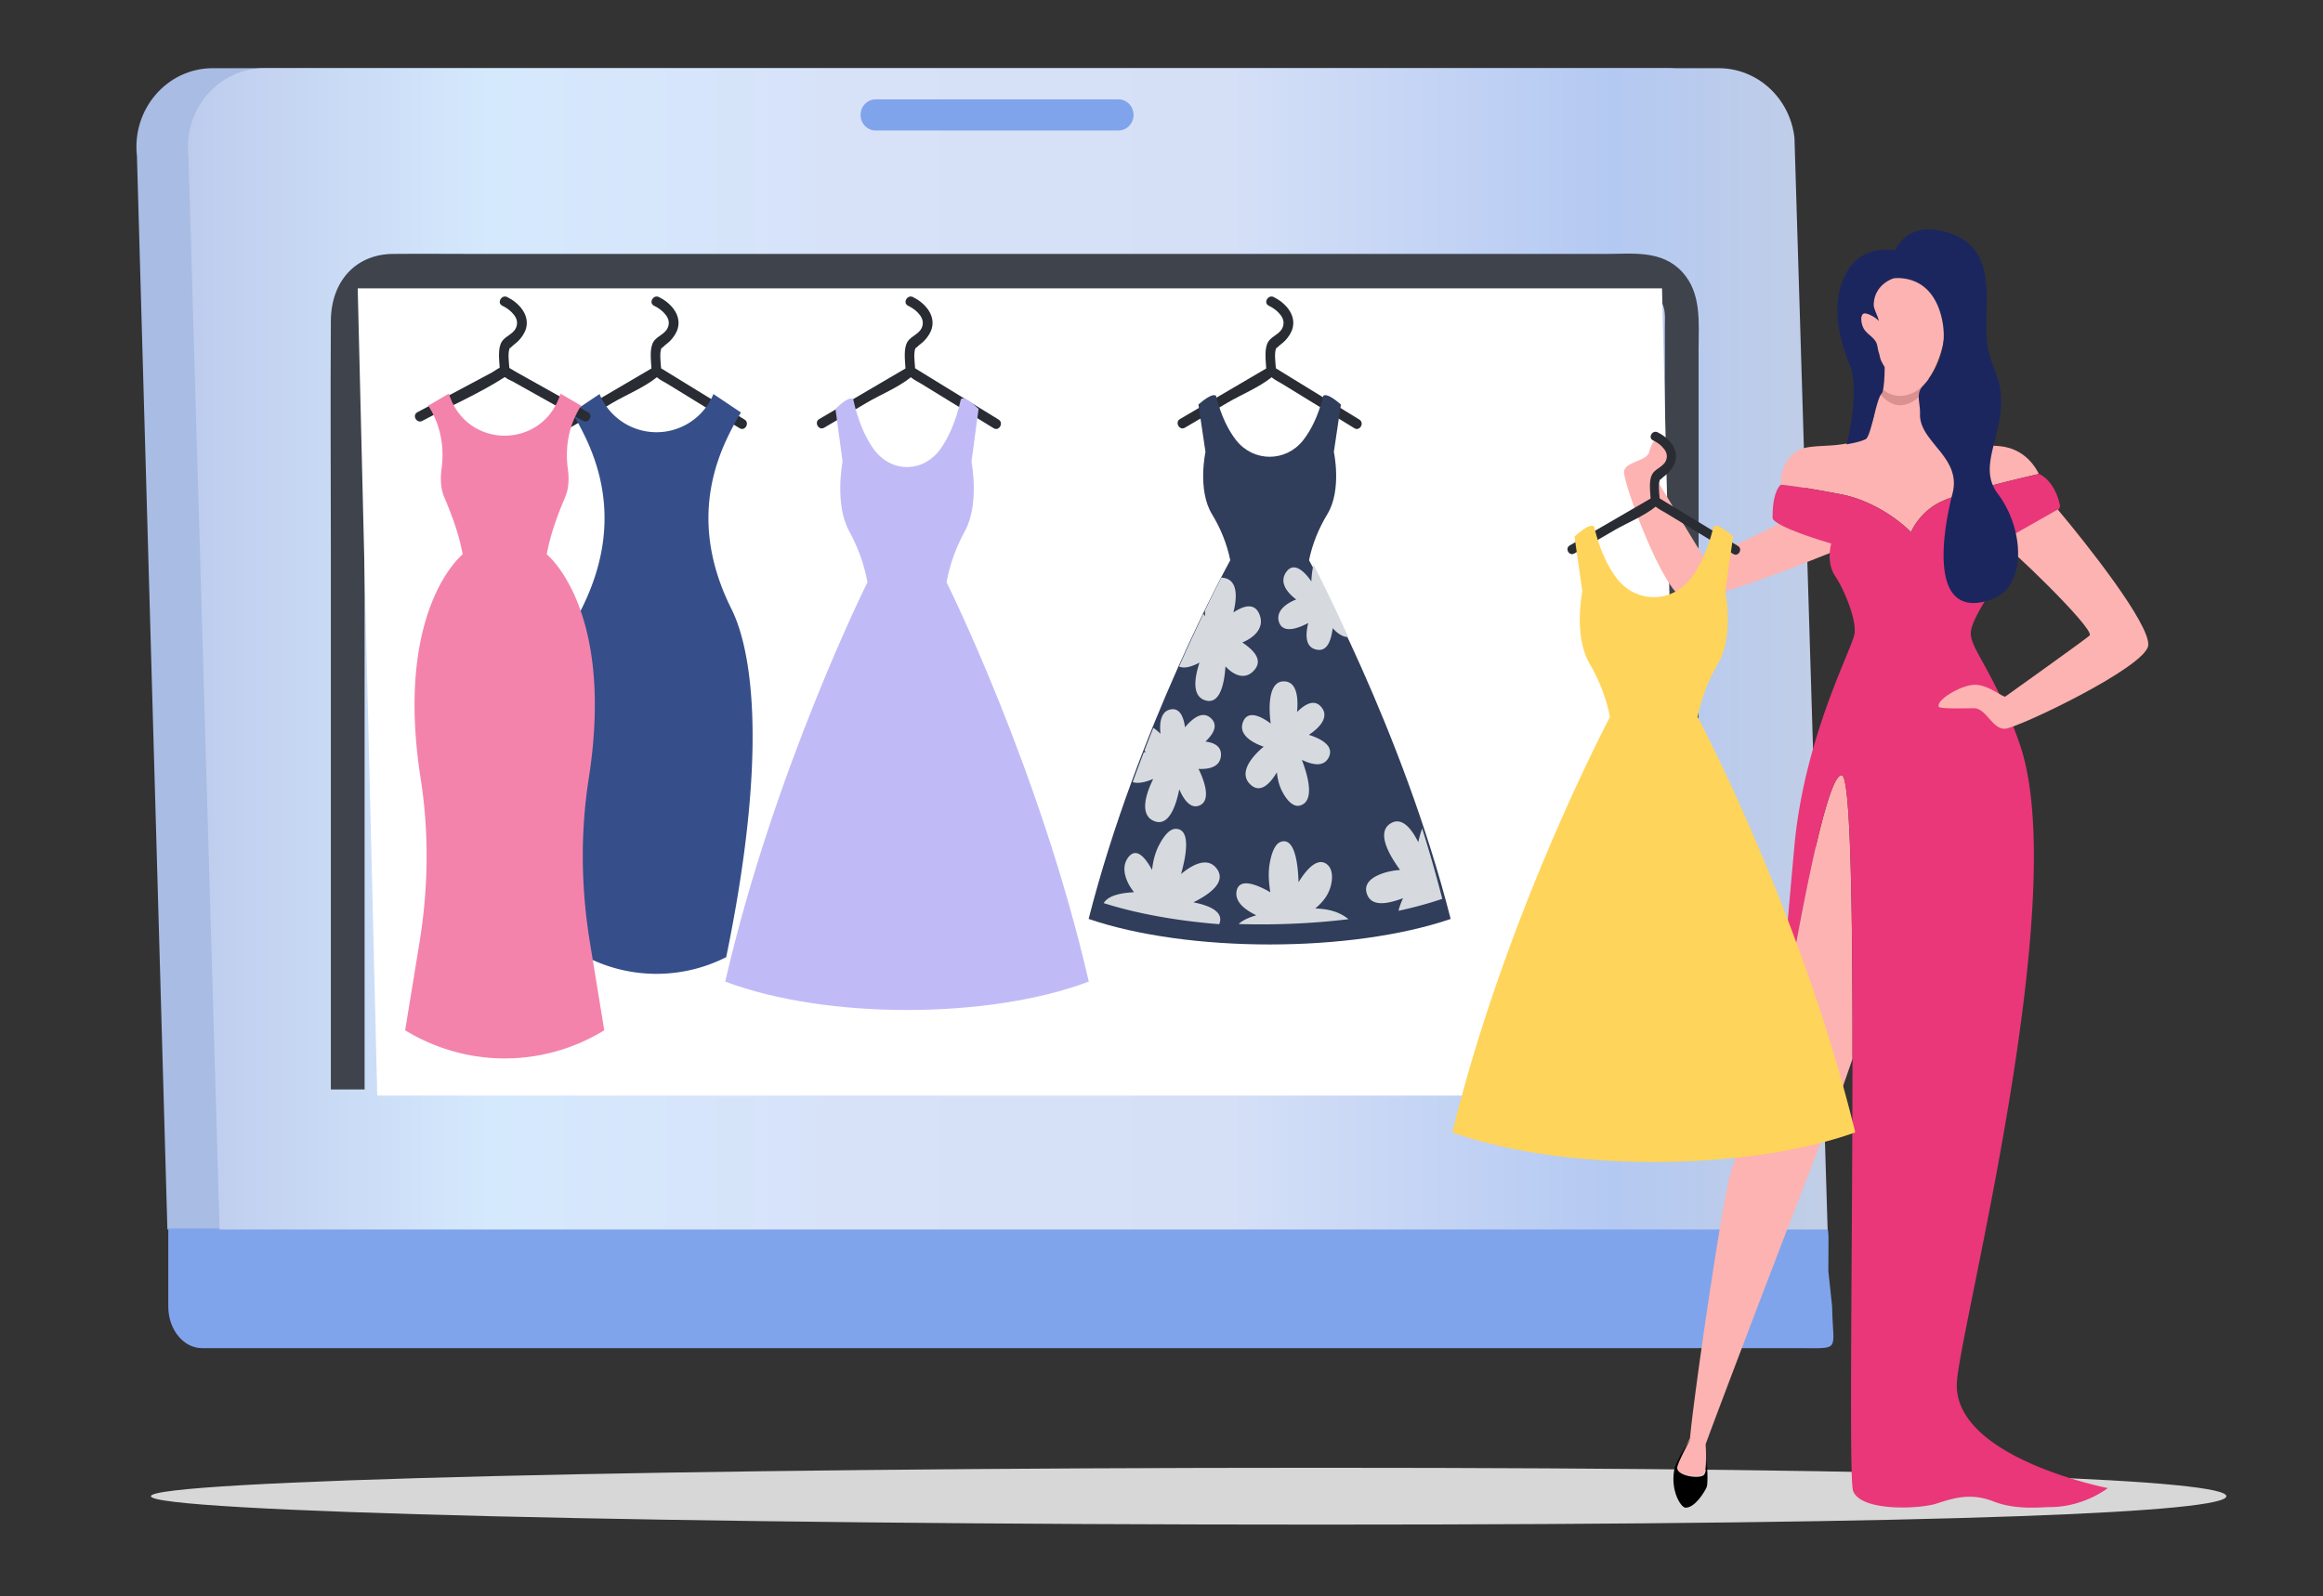 <svg width="579" height="398" viewBox="0 0 579 398" fill="none" xmlns="http://www.w3.org/2000/svg">
    <rect x="0" y="0" width="579" height="398" fill="#333333" stroke="none"/>
    <path d="M53.025 17h362.502c9.651 0 17.771 7.458 18.898 17.349l8.265 272.168H41.725L34.131 38.913C32.81 27.246 41.643 17 53.025 17z" fill="#A8BCE4"/>
    <path d="M554.914 373.007c0 3.911-64.54 7.082-225.629 7.082-161.086 0-291.672-3.171-291.672-7.082 0-3.912 130.586-7.084 291.672-7.084 161.089 0 225.629 3.172 225.629 7.084z" fill="#D7D7D7"/>
    <path d="M448.224 306.278c8.611.423 7.483-5.222 7.483 10.584l.947 8.869c.181 11.454 2.436 10.325-8.43 10.369H50.375c-4.655 0-8.429-4.643-8.429-10.369v-19.453h406.278z" fill="#80A4EB"/>
    <path d="M65.87 17h362.505c9.653 0 17.774 7.458 18.891 17.349l8.265 272.168H54.726L46.977 38.913C45.654 27.246 54.49 17 65.871 17z" fill="url(#a8buu361ka)"/>
    <path d="M278.77 24.766h-60.511c-2.079 0-3.765 1.74-3.765 3.885 0 2.146 1.686 3.886 3.765 3.886h60.511c2.079 0 3.764-1.74 3.764-3.886 0-2.145-1.685-3.885-3.764-3.885z" fill="#80A4EB"/>
    <path d="M423.37 87.242V267.51h-8.409V81.414c0-1.532.16-3.276-.278-4.749-1.11-3.796-4.268-4.306-7.363-4.306H106.721c-4.285 0-13.33-1.686-15.415 3.727-1.486 3.863-.43 10-.43 14.007v181.518h-8.41V138.318c0-19.449-.134-38.919 0-58.378.072-9.884 6.254-16.55 15.443-16.637 6.773-.067 13.545 0 20.319 0h282.077c6.54 0 13.851-1.03 18.933 4.44 4.947 5.329 4.132 12.679 4.132 19.499z" fill="#3F434C"/>
    <path d="M419.122 273.14H94.032l-.484-20.04-.117-4.639-.05-2.038-.332-14.018-3.892-160.518h325.095l3.886 160.518.337 14.018.05 2.038.109 4.639.488 20.04z" fill="#fff"/>
    <path d="m248.899 104.602-20.806-12.778c-.123-1.629-.412-3.744.049-4.955l.058-.152c.013.09.102.088.378-.199.561-.59 1.272-1.01 1.836-1.615.82-.883 1.564-1.952 1.866-3.151.863-3.432-1.963-6.345-4.737-7.7-1.403-.684-2.633 1.472-1.222 2.16.865.423 1.723.986 2.401 1.685.841.867 1.495 1.901 1.223 3.19-.465 2.189-2.73 2.48-3.748 4.106-1.028 1.646-.637 4.475-.511 6.665l-21.497 12.61c-1.355.795-.135 2.956 1.224 2.16l10.72-6.289c3.398-1.994 7.782-3.757 10.904-6.297h.001c.071.054.148.115.237.19.655.546 1.54.945 2.259 1.386l7.123 4.375 11.019 6.768c1.343.824 2.564-1.336 1.223-2.159zM338.813 104.602l-20.805-12.778c-.123-1.629-.413-3.744.049-4.955l.057-.152c.013.09.103.088.378-.199.562-.59 1.273-1.01 1.836-1.615.82-.883 1.565-1.952 1.866-3.151.863-3.432-1.963-6.345-4.737-7.7-1.402-.684-2.633 1.472-1.223 2.16.865.423 1.724.986 2.402 1.685.842.867 1.495 1.901 1.221 3.19-.463 2.189-2.73 2.48-3.745 4.106-1.029 1.646-.638 4.475-.511 6.665l-21.498 12.61c-1.355.795-.135 2.956 1.224 2.16l10.719-6.289c3.399-1.994 7.784-3.757 10.906-6.297.07.054.148.115.238.19.654.546 1.539.945 2.258 1.386l7.124 4.375 11.018 6.768c1.343.824 2.564-1.336 1.223-2.159z" fill="#292C33"/>
    <path d="M361.575 229.094c-24.812 8.484-65.419 8.484-90.238 0 6.042-23.702 14.869-46.056 22.178-62.482 7.309-16.429 13.116-26.929 13.116-26.929h.009c-.809-4.05-2.392-7.926-4.557-11.494-3.682-6.042-1.622-15.534-1.622-15.534l-1.761-11.81c3.819-3.333 4.401-2.125 4.401-2.125 1.284 5.125 3.126 8.651 5.033 11.068 4.311 5.45 12.34 5.45 16.645 0 1.914-2.417 3.755-5.943 5.039-11.068 0 0 .573-1.208 4.402 2.125l-1.761 11.81s2.06 9.492-1.623 15.534c-2.164 3.568-3.748 7.444-4.563 11.494h.008s23.219 42.014 35.294 89.411z" fill="#303D5B"/>
    <path d="M271.377 244.711c-24.916 9.446-65.694 9.446-90.617 0 6.067-26.387 14.931-51.273 22.271-69.56 7.34-18.289 13.171-29.979 13.171-29.979h.009c-.812-4.509-2.402-8.824-4.576-12.796-3.697-6.726-1.629-17.294-1.629-17.294l-1.768-13.147c3.835-3.711 4.42-2.367 4.42-2.367 1.289 5.707 3.139 9.632 5.053 12.322 4.33 6.068 12.392 6.068 16.715 0 1.923-2.69 3.771-6.615 5.061-12.322 0 0 .575-1.344 4.421 2.367l-1.769 13.147s2.069 10.568-1.63 17.294c-2.173 3.972-3.764 8.287-4.582 12.796h.008s23.317 46.773 35.442 99.539z" fill="#C0BBF7"/>
    <path d="M336.059 158.823c-1.39.025-2.778-.968-3.893-2.218-.372 2.942-1.309 6.167-4.345 5.268-2.592-.758-2.399-3.892-1.745-6.558-2.77 1.483-6.34 2.615-7.284-.218-.897-2.692 1.711-4.642 4.287-5.651-2.244-1.683-4.312-4.216-2.511-6.809 1.947-2.816 4.692-.033 6.284 2.325.057-1.291.201-2.825.541-4.184 2.148 4.193 5.192 10.385 8.666 18.045zM312.298 167.407c-2.23 2.15-4.92.808-6.857-1.276-.267 4.225-1.341 9.609-5.033 8.468-3.44-1.075-2.64-5.751-1.437-9.409-1.744.925-3.715 1.584-5.088.975.129-.3.258-.592.388-.883a508.902 508.902 0 0 1 5.669-12.261c.154.2.299.417.437.626a36.607 36.607 0 0 1-.049-1.426v-.025a446.752 446.752 0 0 1 4.07-8.192c.114 0 .235.008.348.024 3.868.393 3.618 4.944 2.672 8.66 2.489-1.634 5.38-2.659 6.583.717 1.155 3.25-1.526 5.609-4.361 6.759 2.658 1.8 5.564 4.434 2.658 7.243zM331.077 189.011c-1.3 2.308-4.176 1.592-6.591.425 1.608 4.193 3.198 10.235-.363 11.36-2.043.65-3.755-1.967-4.531-3.459-.784-1.509-1.163-3.134-1.333-4.801-1.784 2.992-4.296 5.542-6.839 2.8-2.65-2.851.685-6.817 3.552-9.184-2.988-1.025-6.542-3.125-5.055-6.393 1.268-2.791 4.579-1.058 6.801.617-.574-4.259-.51-10.393 3.14-10.51 3.368-.107 3.772 3.984 3.433 7.635 1.865-1.867 4.127-3.217 5.839-1.45 2.447 2.533-.186 5.366-2.899 7.143 3.045.974 6.549 2.808 4.846 5.817zM304.313 188.457c-.251 2.825-3.078 3.359-5.589 3.225 1.551 3.101 3.166 7.976.202 9.143-2.23.883-3.876-1.467-4.992-4.043-.888 4.377-2.705 9.41-6.314 7.894-3.603-1.501-2.109-6.602-.179-10.485-1.777.75-3.723 1.258-5.12.784a467.538 467.538 0 0 1 2.753-7.385c.186-.051.365-.1.55-.149-.129-.093-.258-.184-.388-.284a465.274 465.274 0 0 1 2.229-5.693c.623.392 1.229.917 1.785 1.475-.283-2.642.057-5.417 2.269-6.017 2.553-.693 3.514 1.875 3.837 4.4 1.801-2.158 4.232-4.158 6.332-2.383 2.164 1.826.654 4.16-1.235 5.934 2.107.266 4.078 1.141 3.86 3.584zM303.882 230.408c-10.475-.842-20.441-2.601-28.784-5.258 1.252-2.085 4.748-2.56 7.559-2.718-1.963-2.434-3.352-5.926-1.583-8.493 2.092-3.017 4.427-.099 6.073 2.942.235-2.067.687-4.092 1.632-5.967.751-1.493 2.382-4.325 4.297-4.283 3.74.075 2.649 6.483 1.3 11.268 2.899-2.418 6.615-4.335 8.86-1.385 2.6 3.393-1.834 6.477-5.783 8.443 3.707.709 7.786 2.259 6.429 5.451zM336.116 229.156c-8.795 1.076-18.163 1.484-27.386 1.209 1.001-.992 2.745-1.693 4.401-2.184-2.689-1.3-5.395-3.267-4.926-5.975.621-3.618 5.362-1.533 8.414.241-.371-2.383-.564-4.809-.153-7.193.283-1.608 1.01-4.825 2.819-5.4 3.368-1.083 4.216 5.168 4.378 10.084 2.018-3.3 4.886-6.475 7.252-4.308 1.623 1.484 1.139 4.6.387 6.409-.75 1.826-2.027 3.233-3.48 4.45 3.021.092 5.879.7 8.294 2.667zM348.578 227.063c.243-1.058.662-2.15 1.123-3.141-3.416 1.274-7.932 2.467-9.055-1.234-1.259-4.125 5.477-5.684 8.328-5.792-2.294-3.142-6.21-9.302-2.343-11.634 2.876-1.743 5.299 1.533 6.865 4.699.25-1.116.565-2.308.978-3.416a335.76 335.76 0 0 1 5.007 17.535c-3.368 1.151-7.026 2.15-10.903 2.983z" fill="#D6DADF"/>
    <path d="m185.586 104.602-20.807-12.778c-.123-1.629-.412-3.744.05-4.955l.057-.152c.013.09.103.088.378-.199.561-.59 1.272-1.01 1.836-1.615.822-.883 1.564-1.952 1.867-3.151.862-3.432-1.963-6.345-4.737-7.7-1.402-.684-2.633 1.472-1.224 2.16.867.423 1.723.986 2.401 1.685.842.867 1.496 1.901 1.223 3.19-.464 2.189-2.729 2.48-3.747 4.106-1.027 1.646-.637 4.475-.511 6.665l-21.495 12.61c-1.357.795-.137 2.956 1.221 2.16l10.721-6.289c3.398-1.994 7.782-3.757 10.905-6.297.072.054.149.115.237.19.655.546 1.54.945 2.259 1.386l7.124 4.375 11.019 6.768c1.343.824 2.562-1.336 1.223-2.159z" fill="#292C33"/>
    <path d="M181.007 238.615a38.343 38.343 0 0 1-34.758 0c-10.368-50.296-6.66-76.081-1.281-86.848 7.129-14.276 7.784-28.629.827-42.996-1.841-3.802-3.23-5.927-3.23-5.927l6.867-4.605.004.002a15.342 15.342 0 0 0 28.383 0l.004-.002 6.867 4.605s-1.389 2.125-3.23 5.927c-6.956 14.367-6.303 28.72.828 42.996 5.378 10.766 9.085 36.552-1.281 86.848z" fill="#364F8A"/>
    <path d="m146.564 102.773-11.131-6.233c-2.322-1.301-4.645-2.601-6.967-3.903-.473-.264-.983-.626-1.512-.9-.127-1.615-.398-3.677.055-4.867l.058-.152c.012.09.102.088.377-.2.562-.589 1.274-1.01 1.837-1.615.821-.882 1.564-1.95 1.866-3.15.863-3.432-1.963-6.345-4.737-7.7-1.402-.684-2.633 1.471-1.222 2.16.865.423 1.723.985 2.401 1.684.841.868 1.494 1.902 1.222 3.191-.464 2.188-2.73 2.48-3.747 4.106-1 1.601-.659 4.32-.523 6.481-.722.364-1.483.948-2.026 1.236l-7.559 4.03-10.935 5.832c-1.387.74-.162 2.898 1.222 2.159 6.746-3.597 14.058-6.74 20.513-10.884l.155-.006.03.026c.502.48 1.41.79 2.009 1.125l6.962 3.899c3.477 1.946 6.953 3.893 10.428 5.84 1.371.768 2.596-1.389 1.224-2.159z" fill="#292C33"/>
    <path d="m150.615 256.855-.008.008a49.132 49.132 0 0 1-5.5 2.893 47.446 47.446 0 0 1-7.422 2.591 45.11 45.11 0 0 1-6.623 1.226 46.95 46.95 0 0 1-11.533-.125 45.032 45.032 0 0 1-5.718-1.126 46.493 46.493 0 0 1-7.535-2.675 46.821 46.821 0 0 1-5.298-2.792l3.586-21.911c2.196-13.484 2.399-27.27.291-40.78-6.632-42.406 10.466-55.965 10.466-55.965l-.145-.733c-.533-2.717-1.316-5.36-2.253-7.952-.679-1.916-1.446-3.8-2.237-5.675-.969-2.276-.897-4.984-.622-7.001.63-4.592-.009-9.3-2.036-13.435-.726-1.458-1.3-2.258-1.3-2.258l5.153-3.01c.04.143.089.284.137.417 4.523 13.419 23.042 13.41 27.548-.008.049-.133.09-.275.138-.408l5.153 3.009s-.574.8-1.284 2.258c-2.044 4.135-2.674 8.843-2.044 13.435.275 2.017.348 4.725-.63 7.001-.791 1.875-1.558 3.759-2.229 5.675-.936 2.592-1.72 5.235-2.253 7.952l-.145.733s17.097 13.559 10.458 55.965c-2.108 13.51-1.906 27.296.299 40.78l3.586 21.911z" fill="#F483AC"/>
    <path d="M417.881 365.77c0 2.103 5.731 2.859 6.708 1.74.472-.541.612-2.303.629-3.976.021-1.782-.098-3.465-.098-3.465 2.668-7.453 30.277-79.996 31.918-83.102.45-.851 2.27-5.918 4.697-13.016.021-37.479-.454-70.394-2.679-70.692-4.648-.618-14.192 57.648-15.864 68.103l-.004.01c-.447 4.053-.796 6.644-1.023 7.11-.821 1.653-8.894 16.147-11.154 25.256-2.259 9.111-8.939 54.996-9.777 64.796v.004c-.102.185-3.353 6.13-3.353 7.232zM443.896 120.834s4.357.341 14.893 2.385c10.423 2.023 17.379 9.3 17.53 9.457.046-.116 1.881-4.72 7.086-7.414 5.108-2.643 23.674-6.852 24.785-7.102-1.327-2.649-4.237-6.511-10.082-6.953-7.697-.585-14.199-1.108-15.891-3.582-.534-.778-.884-2.385-1.104-4.218-.31-2.537-.381-5.513-.394-7.313-.01-1 0-1.64 0-1.64l-.06.003.037-.047c1.464-2.055 2.472-4.524 3.093-6.62.553-1.857.804-3.426.804-4.156v-6.758c0-4.33-3.717-7.841-8.301-7.841h-4.184c-3.687 0-6.816 2.272-7.894 5.415a7.348 7.348 0 0 0-.407 2.426v6.758c0 .496.04 1.078.117 1.72.027.231.06.472.1.721.187 1.206.501 2.57.954 3.939.171.529.364 1.057.581 1.577.537 1.307 1.204 2.572 2.008 3.663.024.377.054 1.006.064 1.796.013 1.768-.074 4.337-.604 6.71-.524 2.38-1.491 4.56-3.22 5.537-4.744 2.676-12.07 1.185-15.28 2.846-5.268 2.726-4.631 8.691-4.631 8.691z" fill="#FDB3B1"/>
    <path d="M473.515 101.034h.004c3.094 0 5.446-2.454 7.171-4.858l.032-.045.022-.031a65.494 65.494 0 0 1 0-1.433c0-.128.003-.199.003-.207l-.057.002c-1.725 2.401-4.077 4.228-7.171 4.228h-.004c-2.479 0-4.433-1.416-5.921-3.43.025.377.054 1.007.06 1.796v.003c1.479 1.986 3.417 3.975 5.861 3.975z" fill="#D99290"/>
    <path d="M460.924 135.965c-9.761 3.823-35.898 14.64-41.145 13.249-5.248-1.392-15.383-29.28-15.007-31.719.376-2.438 5.807-2.52 6.283-4.837.239-1.164 1.395-3.525 2.031-3.611 1.683-.228 4.09 1.958 3.774 4.714-.312 2.754-4.427 5.022-4.144 5.484.281.463 11.402 18.976 11.782 19.273 1.593 1.237 26.241-11.395 26.551-12.334l9.875 9.781z" fill="#FDB3B1"/>
    <path d="M420.125 375.874c2.374 0 4.752-3.976 5.239-5.095.493-1.119 0-7.086 0-7.086-.018 1.673-.158 3.435-.627 3.976-.977 1.119-6.71.363-6.71-1.74 0-1.102 3.253-7.047 3.351-7.233-.122.144-3.705 5.411-4.122 7.978-.844 5.172 1.751 9.2 2.869 9.2z" fill="#000"/>
    <path d="m456.189 135.426.244.069s-1.361 4.601.91 8.008c2.268 3.408 5.356 10.738 4.901 14.398-.455 3.667-12.442 25.478-14.984 52.914a2908.654 2908.654 0 0 0-4.329 52.129l.251-1.569v-.01c1.676-10.454 11.217-68.721 15.867-68.104 2.222.298 2.7 33.214 2.677 70.693-.027 48.518-.89 104.691.137 107.67 1.816 5.283 16.637 4.588 20.812 3.222 4.182-1.361 8.554-2.752 14.188-.536 5.63 2.214 11.977 1.413 14.104 1.413 8.418 0 14.399-4.738 14.399-4.738s-39.382-7.686-37.586-26.883c1.516-16.212 28.697-121.153 15.607-158.677-6.273-17.99-12.352-23.658-12.168-27.676.181-4.021 7.036-12.604 7.333-15.044.295-2.439 0-7.55 0-7.55s15.453-6.46 14.888-9.156c-1.332-6.353-5.196-7.845-5.196-7.845s-.017.003-.05.012c-1.111.247-19.678 4.459-24.786 7.104-5.206 2.692-7.036 7.297-7.083 7.41-.15-.158-7.109-7.434-17.53-9.457-10.535-2.043-14.897-2.385-14.897-2.385s-2.125 1.277-2.088 8.265c.003.426.602.905 1.432 1.412 3.335 2.04 11.448 4.47 12.947 4.911z" fill="#E93779"/>
    <path d="M512.887 127.02c7.309 8.69 22.939 28.473 22.561 33.83-.377 5.358-32.6 20.717-35.745 20.839-3.145.121-4.656-5.121-7.674-5.121-1.517 0-8.532.231-8.804-.367-.721-1.584 5.151-5.231 8.677-5.473 3.523-.245 7.423 3.288 7.928 2.921.505-.363 20.756-14.813 21.029-15.24 1.133-1.789-21.044-23.14-22.298-23.253l14.326-8.136z" fill="#FDB3B1"/>
    <path d="M496.248 149.495c-14.973 5.176-12.514-14.831-9.699-26.045.039-.152.076-.303.115-.451.528-2.05.392-3.825-.134-5.428a6.285 6.285 0 0 0-.086-.253 7.484 7.484 0 0 0-.092-.25 10.003 10.003 0 0 0-.313-.734c-.036-.08-.076-.159-.115-.239-.032-.067-.065-.132-.099-.199l-.023-.045-.123-.231a10.311 10.311 0 0 0-.129-.229 5.293 5.293 0 0 0-.134-.23 13.154 13.154 0 0 0-.278-.455c-.032-.052-.065-.102-.098-.153l-.172-.261c-.03-.043-.058-.087-.089-.129a18.506 18.506 0 0 0-.558-.78c-.053-.072-.106-.144-.161-.215-.052-.072-.108-.143-.163-.213-.109-.143-.22-.284-.331-.426l-.198-.249a10.43 10.43 0 0 0-.139-.171 49.346 49.346 0 0 1-1.142-1.403l-.112-.137-.18-.223-.192-.239-.19-.241a36.35 36.35 0 0 1-.461-.6c-.09-.121-.179-.242-.266-.363l-.088-.121-.169-.242-.083-.123-.068-.099a12.67 12.67 0 0 1-1.06-1.893l-.055-.129c-.014-.03-.026-.062-.038-.092l-.067-.167-.039-.102a8.453 8.453 0 0 1-.248-.794 7.582 7.582 0 0 1-.114-.527l-.032-.2-.021-.164a3.006 3.006 0 0 1-.011-.094l-.005-.056a2.859 2.859 0 0 1-.014-.164 3.88 3.88 0 0 1-.014-.242 5.021 5.021 0 0 1-.001-.457c.097-2.797-1.141-5.052.717-7.022 4.508-4.78 6.242-10.827 4.577-17.388-1.489-5.869-5.184-9.407-10.794-9.504 0 0-.863-.015-1.262.135-2.506.938-4.445 3.016-4.736 5.873a7.661 7.661 0 0 0-.037.75c0 .985 1.19 2.993 1.24 3.965-.398-.709-3.208-2.386-3.903-1.776-.769.675-.384 2.36-.071 3.151.714 1.804 2.556 2.365 3.356 3.973.347.698.356 1.673.618 2.44.397 1.16.234 1.47.832 2.52.001.131.649 1.085.649 1.217 0 .182-.001.367-.004.55l-.001.078-.002.176a49.695 49.695 0 0 1-.096 2.298l-.01.144-.007.104-.005.055c-.014.172-.028.342-.043.507l-.006.06c-.014.138-.027.272-.042.404a2.464 2.464 0 0 1-.01.086l-.022.182-.016.118-.013.097a1.434 1.434 0 0 1-.014.095 9.523 9.523 0 0 1-.12.693l-.032.143-.037.148c-.01.036-.02.071-.028.105a2.474 2.474 0 0 1-.141.385c-1.45 1.173-2.704 10.883-4.113 11.512a10.892 10.892 0 0 1-1.035.4c-.05.017-.1.034-.15.049a13.741 13.741 0 0 1-.938.27c-.855.22-1.759.393-2.679.551.593-1.223 3.188-14.087.996-19.417-4.33-10.524-4.207-18.73-.148-24.653 3.491-5.093 9.646-4.569 11.303-4.321 1.887-3.62 5.697-6.793 13.378-4.347 13.204 4.201 8.306 18.798 9.63 27.93.867 5.98 4.199 8.45 3.261 16.879a31.696 31.696 0 0 1-.234 1.69c-.953 5.781-3.195 10.512-2.157 14.921.292 1.245.847 2.465 1.766 3.675 6.433 8.469 7.556 23.146-1.728 26.357z" fill="#1C265E"/>
    <path d="m433.18 136.109-19.518-11.855c-.115-1.51-.387-3.473.047-4.596l.053-.142c.013.083.096.082.354-.184.527-.547 1.195-.937 1.723-1.498.77-.82 1.467-1.81 1.75-2.924.81-3.184-1.841-5.886-4.443-7.143-1.316-.635-2.469 1.365-1.147 2.003.811.392 1.617.915 2.253 1.563.79.805 1.402 1.764 1.146 2.96-.435 2.03-2.56 2.302-3.514 3.81-.965 1.527-.599 4.152-.48 6.183l-20.165 11.699c-1.272.739-.128 2.744 1.147 2.004l10.056-5.835c3.188-1.849 7.301-3.485 10.23-5.842.067.05.139.107.224.177.613.506 1.443.876 2.118 1.286l6.682 4.059 10.334 6.279c1.26.765 2.41-1.239 1.15-2.004z" fill="#292C33"/>
    <path d="M462.42 282.313c-4.355 1.55-9.147 2.858-14.245 3.914-3.009.635-6.129 1.168-9.314 1.634-7.051 1-14.47 1.588-21.96 1.765-3.122.075-6.271.075-9.402 0-7.472-.177-14.883-.765-21.928-1.765a150.62 150.62 0 0 1-9.316-1.625c-5.098-1.065-9.898-2.373-14.265-3.923 6.723-27.444 16.544-53.337 24.686-72.364a519.397 519.397 0 0 1 8.767-19.411c3.549-7.483 5.828-11.771 5.828-11.771h.008l-.025-.13c-.914-4.652-2.661-9.089-5.046-13.181-4.096-7.005-1.809-17.999-1.809-17.999l-1.957-13.676c4.254-3.857 4.897-2.456 4.897-2.456 1.426 5.932 3.479 10.013 5.601 12.815 4.802 6.315 13.735 6.315 18.528 0 2.131-2.802 4.176-6.883 5.61-12.815 0 0 .636-1.401 4.898 2.456l-1.966 13.676s2.296 10.994-1.801 17.999c-2.383 4.092-4.14 8.529-5.053 13.181l-.027.13h.009s2.279 4.288 5.845 11.761c8.411 17.692 23.993 53.197 33.437 91.785z" fill="#FFD45A"/>
    <defs>
        <linearGradient id="a8buu361ka" x1="46.846" y1="161.758" x2="455.531" y2="161.758" gradientUnits="userSpaceOnUse">
            <stop stop-color="#BDCCED"/>
            <stop offset=".184" stop-color="#D5E9FD"/>
            <stop offset=".399" stop-color="#D7E2F9"/>
            <stop offset=".635" stop-color="#D5E0F7"/>
            <stop offset=".87" stop-color="#B4C9F2"/>
            <stop offset="1" stop-color="#C1CEE6"/>
        </linearGradient>
    </defs>
</svg>
